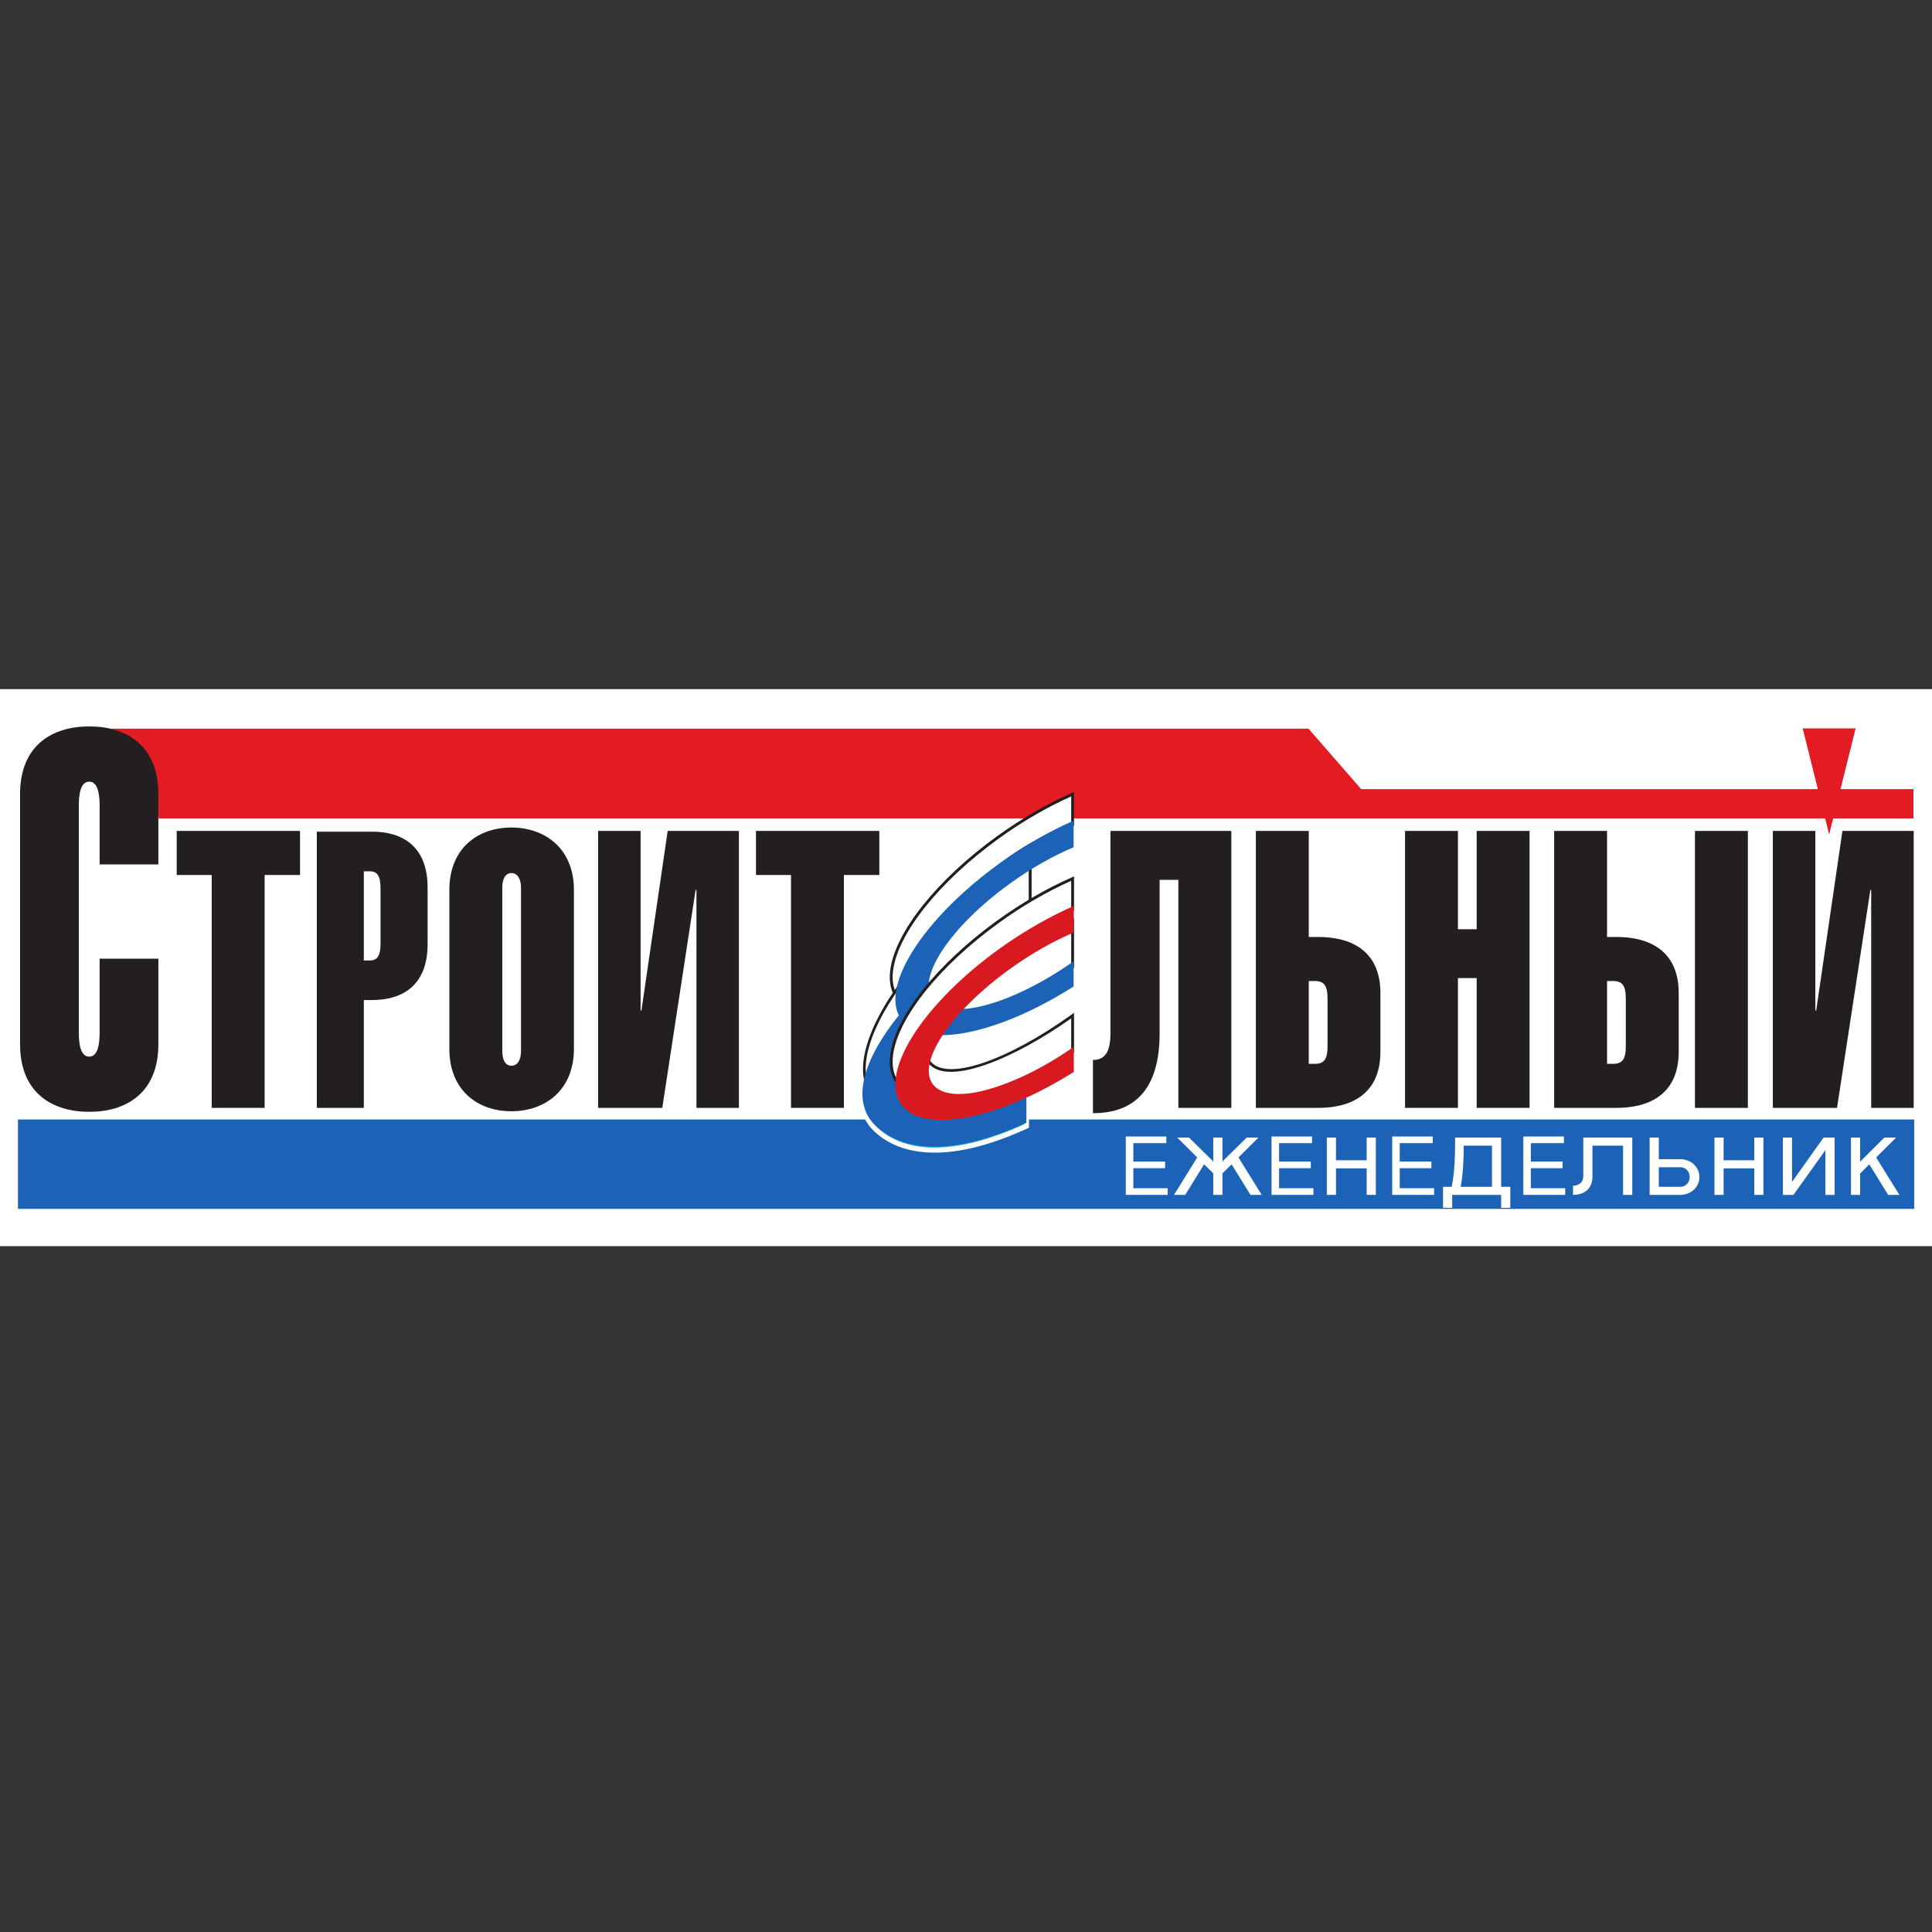 <?xml version="1.0" encoding="UTF-8"?> <svg xmlns="http://www.w3.org/2000/svg" width="300" height="300" viewBox="0 0 300 300" fill="none"><rect x="0" y="0" width="300" height="300" fill="#333333" stroke="none"/> <g clip-path="url(#clip0_1124_43)"> <g clip-path="url(#clip1_1124_43)"> <path d="M303.021 193.507H-3V107.009H303.021V193.507Z" fill="white"></path> <path d="M297.236 187.718H2.788V173.832H297.236V187.718Z" fill="#1C63B7"></path> <path d="M211.366 122.539L203.179 113.143H17.041C21.311 114.185 24.606 121.118 24.619 127.084H297.118V122.539H211.366Z" fill="#E31B22"></path> <path d="M174.813 185.541V176.471H181.108V177.504H175.983V180.366H180.913V181.399H175.983V184.508H181.321V185.541H174.813" fill="white"></path> <path d="M194.172 185.541L191.244 180.793L189.821 182.2V185.541H188.398V182.2L186.971 180.793L184.04 185.541H182.296L185.904 179.728L182.805 176.643H184.636L188.398 180.354V176.643H189.821V180.354L193.581 176.643H195.412L192.308 179.728L195.92 185.541H194.172Z" fill="white"></path> <path d="M197.446 185.541V176.471H203.738V177.504H198.616V180.366H203.542V181.399H198.616V184.508H203.951V185.541H197.446Z" fill="white"></path> <path d="M212.215 185.541V181.423H207.451V185.541H206.029V176.643H207.451V180.167H212.215V176.643H213.638V185.541H212.215Z" fill="white"></path> <path d="M216.182 185.541V176.471H222.473V177.504H217.349V180.366H222.272V181.399H217.349V184.508H222.683V185.541H216.182" fill="white"></path> <path d="M231.674 177.899H227.288C227.288 180.099 227.186 182.232 226.814 184.285H231.674V177.899ZM233.097 187.554V185.541H225.494V187.554H224.071V184.285H225.424C225.914 181.778 225.949 179.166 225.949 176.643H233.097V184.285H234.522V187.554H233.097" fill="white"></path> <path d="M236.543 185.541V176.471H242.838V177.504H237.71V180.366H242.634V181.399H237.71V184.508H243.048V185.541H236.543" fill="white"></path> <path d="M252.033 185.541V177.898H247.275V182.726C247.275 184.389 246.224 185.541 244.258 185.541V184.118C245.208 184.118 245.855 183.528 245.855 182.643V176.643H253.462V185.541H252.033Z" fill="white"></path> <path d="M260.95 181.251H257.575V184.285H260.95C261.76 184.285 262.372 183.607 262.372 182.778C262.372 181.949 261.809 181.251 260.95 181.251ZM260.882 185.541H256.153V176.643H257.575V179.999H260.882C262.627 179.999 263.881 181.251 263.881 182.778C263.881 184.301 262.627 185.541 260.882 185.541Z" fill="white"></path> <path d="M272.403 185.541V181.423H267.64V185.541H266.22V176.643H267.64V180.167H272.403V176.643H273.825V185.541H272.403Z" fill="white"></path> <path d="M283.45 185.541V178.592L278.486 185.541H276.844V176.643H278.267V183.528L283.162 176.643H284.873V185.541H283.45" fill="white"></path> <path d="M293.192 185.541L290.263 180.793L288.836 182.232V185.541H287.416V176.643H288.836V180.39L292.598 176.643H294.431L291.327 179.728L294.94 185.541H293.192" fill="white"></path> <path d="M24.592 148.868V162.131C24.592 169.817 19.483 172.644 13.856 172.644C8.227 172.644 3.115 169.817 3.115 162.131V123.313C3.115 115.63 8.227 112.796 13.856 112.796C19.483 112.796 24.592 115.63 24.592 123.313V134.228H15.47V125.174C15.47 123.554 15.279 121.373 13.856 121.373C12.43 121.373 12.237 123.554 12.237 125.174V160.273C12.237 161.888 12.43 164.072 13.856 164.072C15.279 164.072 15.47 161.888 15.47 160.273V148.868H24.592Z" fill="#231F20"></path> <path d="M41.09 172.03H32.876V135.87H27.44V129.024H46.589V135.87H41.09V172.03Z" fill="#231F20"></path> <path d="M56.497 172.03V155.286H57.794C62.304 155.286 66.397 153.177 66.397 146.611V137.817C66.397 131.254 62.304 129.14 57.794 129.14H49.192V172.03H56.497ZM56.497 135.293H57.38C58.572 135.293 59.091 135.951 59.091 137.996V146.43C59.091 148.481 58.572 149.145 57.38 149.145H56.497V135.293Z" fill="#231F20"></path> <path d="M89.12 138.199C89.12 131.733 84.593 128.496 79.416 128.496C74.176 128.496 69.776 131.733 69.776 138.199V162.861C69.776 169.319 74.176 172.556 79.416 172.556C84.593 172.556 89.12 169.319 89.12 162.861V138.199ZM80.903 163.232C80.903 164.292 80.517 165.488 79.416 165.488C78.318 165.488 77.994 164.292 77.994 163.232V137.823C77.994 136.771 78.318 135.571 79.416 135.571C80.517 135.571 80.903 136.771 80.903 137.823V163.232Z" fill="#231F20"></path> <path d="M108.143 138.199H108.011L102.839 172.03H92.873V129.024H99.471V156.916H99.602L103.678 129.024H114.739V172.03H108.143V138.199Z" fill="#231F20"></path> <path d="M131.042 172.03H122.826V135.87H117.39V129.024H136.54V135.87H131.042V172.03Z" fill="#231F20"></path> <path d="M180.066 160.452C180.066 167.521 177.479 172.855 169.711 172.855V164.587C171.594 164.587 172.43 163.311 172.43 160.452V129.024H191.197V172.03H182.976V136.623H180.066V160.452Z" fill="#231F20"></path> <path d="M203.224 129.024H195.01V172.03H204.716C209.762 172.03 214.351 169.925 214.351 163.311V154.213C214.351 147.599 209.762 145.493 204.716 145.493H203.224V129.024ZM203.224 165.189V152.336H204.198C205.555 152.336 206.139 153.009 206.139 155.039V162.482C206.139 164.515 205.555 165.189 204.198 165.189H203.224Z" fill="#231F20"></path> <path d="M218.172 172.03V129.024H226.388V144.29H229.298V129.024H237.51V172.03H229.298V151.877H226.388V172.03H218.172" fill="#231F20"></path> <path d="M249.543 129.024H241.329V172.03H251.029C256.077 172.03 260.67 169.925 260.67 163.311V154.213C260.67 147.599 256.077 145.493 251.029 145.493H249.543V129.024ZM271.407 172.03V129.024H263.193V172.03H271.407ZM249.543 165.189V152.336H250.511C251.87 152.336 252.452 153.009 252.452 155.039V162.482C252.452 164.515 251.87 165.189 250.511 165.189H249.543Z" fill="#231F20"></path> <path d="M290.555 138.199H290.427L285.254 172.03H275.287V129.024H281.888V156.916H282.017L286.093 129.024H297.157V172.03H290.555V138.199" fill="#231F20"></path> <path d="M279.922 113.101H288.142L284.033 129.58L279.922 113.101Z" fill="#E31B22"></path> <path d="M159.378 170.284C152.242 172.05 146.557 172.967 144.099 170.527C139.864 166.321 146.583 156.677 159.378 147.75V141.335C139.753 153.846 129.297 168.721 135.89 175.259C139.742 179.083 147.265 180.422 159.378 174.869V170.284" fill="#1FB5EF"></path> <path d="M136.166 174.984C134.931 173.76 134.311 172.197 134.311 170.34C134.311 170.029 134.327 169.706 134.36 169.379C135.161 161.904 144.808 151.227 158.988 142.055C158.988 143.153 158.988 147.221 158.988 147.552C149.232 154.393 142.899 161.76 142.465 166.804C142.448 166.995 142.439 167.178 142.439 167.358C142.439 168.737 142.906 169.893 143.824 170.802C146.273 173.238 151.456 172.612 158.988 170.774C158.988 171.512 158.988 174.203 158.988 174.61C145.147 180.885 138.749 177.552 136.166 174.984ZM159.17 141.002C144.464 150.382 134.42 161.489 133.584 169.291C133.311 171.831 133.996 173.932 135.613 175.538C138.355 178.257 145.107 181.841 159.542 175.223L159.773 175.116V169.782L159.287 169.905C151.95 171.719 146.611 172.469 144.374 170.248C143.505 169.387 143.126 168.247 143.245 166.867C143.663 162.019 149.932 154.819 159.602 148.073L159.773 147.951V140.615L159.17 141.002" fill="white"></path> <path d="M166.559 143.054C157.044 149.888 146.575 155.693 143.779 152.352C140.949 148.974 147.041 140.265 156.627 133.344C160.001 130.91 163.4 129.397 166.559 128.056V123.317C162.807 124.968 158.852 127.216 154.977 130.017C142.398 139.091 135.493 150.378 139.549 155.218C143.269 159.659 154.937 157.634 166.559 150.171V143.054" fill="white"></path> <path d="M139.717 155.074C138.979 154.193 138.605 153.073 138.605 151.737C138.605 151.422 138.628 151.08 138.672 150.733C139.396 144.943 145.848 136.878 155.108 130.192C158.758 127.555 162.536 125.368 166.335 123.667C166.335 124.252 166.335 127.662 166.335 127.913C163.166 129.253 159.811 130.774 156.502 133.162C148.906 138.644 143.439 145.242 142.906 149.576C142.875 149.804 142.862 150.035 142.862 150.246C142.862 151.147 143.113 151.897 143.608 152.491C146.997 156.538 160.367 147.746 166.335 143.484C166.335 144.227 166.335 149.82 166.335 150.043C155.069 157.247 143.397 159.46 139.717 155.074ZM166.467 123.117C162.536 124.846 158.628 127.107 154.847 129.833C145.487 136.589 138.967 144.773 138.232 150.681C137.992 152.595 138.38 154.169 139.377 155.357C143.269 160.006 155.007 157.849 166.673 150.354L166.774 150.294V142.616L166.426 142.874C154.584 151.379 146.178 154.871 143.947 152.208C143.412 151.566 143.21 150.705 143.345 149.633C143.861 145.477 149.38 138.851 156.759 133.521C160.082 131.125 163.465 129.612 166.638 128.263L166.774 128.207V122.982L166.467 123.117" fill="#231F20"></path> <path d="M159.964 164.798C159.871 164.878 159.776 163.913 159.686 163.997C151.101 171.308 142.099 169.662 139.57 166.106C137.037 162.545 142.317 154.074 150.896 146.761C154.108 144.028 156.999 141.554 159.964 140.135V134.111C156.452 135.873 152.715 139.91 149.063 143.023C137.799 152.618 131.619 164.531 135.248 169.638C138.638 174.41 149.388 174.681 159.964 166.468V164.798" fill="white"></path> <path d="M141.233 172.604C138.636 172.225 136.572 171.125 135.429 169.514C134.743 168.554 134.42 167.342 134.42 165.946C134.42 160.058 140.191 150.868 149.204 143.193L152.409 140.316C154.853 138.07 157.373 135.778 159.74 134.504C159.74 135.172 159.74 139.78 159.74 140.004C156.834 141.429 153.94 143.88 150.884 146.482L150.756 146.59C143.351 152.898 138.731 159.735 138.731 163.929C138.731 164.83 138.943 165.607 139.388 166.229C140.491 167.788 142.736 168.912 145.394 169.247C150.008 169.821 155.162 168.023 159.586 164.348C159.596 164.388 159.61 164.443 159.61 164.443C159.654 164.651 159.694 164.778 159.74 164.87C159.74 165.002 159.74 166.174 159.74 166.357C153.625 171.081 146.711 173.413 141.233 172.604V172.604ZM159.865 133.908C157.349 135.177 154.686 137.62 152.114 139.989L148.919 142.856C137.592 152.503 131.376 164.575 135.068 169.77C136.281 171.48 138.448 172.644 141.17 173.047C146.791 173.88 153.869 171.484 160.104 166.644L160.188 166.58V164.77L160.118 164.667L160.044 164.352C159.969 164.001 159.936 163.841 159.773 163.781L159.654 163.746L159.542 163.829C155.162 167.561 150.022 169.379 145.447 168.809C142.911 168.494 140.782 167.433 139.746 165.978C137.369 162.629 142.224 154.437 151.041 146.93L151.169 146.821C154.382 144.082 157.155 141.722 160.06 140.336L160.188 140.279V133.75L159.865 133.908" fill="#231F20"></path> <path d="M159.378 169.761C152.242 171.527 146.557 172.441 144.099 170.009C139.864 165.807 146.583 156.155 159.378 147.227V140.813C139.753 153.324 129.297 168.199 135.89 174.741C139.742 178.564 147.265 179.9 159.378 174.346V169.761" fill="#1C63B7"></path> <path d="M166.71 149.261C157.376 155.872 147.663 158.591 144.919 155.33C142.137 152.032 147.52 143.88 156.944 137.113C160.251 134.737 163.612 132.861 166.71 131.557V127.431C163.031 129.042 159.147 131.234 155.348 133.968C142.981 142.846 136.185 153.874 140.175 158.603C143.831 162.944 155.292 160.464 166.71 153.173V149.261Z" fill="#1C63B7"></path> <path d="M166.559 157.706C157.058 164.515 147.156 168.338 144.361 164.993C141.54 161.621 147.009 153.799 156.579 146.873C159.956 144.431 163.395 142.499 166.559 141.162V136.424C162.802 138.074 158.836 140.328 154.952 143.139C142.393 152.22 135.496 163.502 139.545 168.342C143.265 172.784 154.944 170.742 166.559 163.267V157.706Z" fill="white"></path> <path d="M139.717 168.199C138.976 167.322 138.605 166.201 138.605 164.862C138.605 164.543 138.628 164.208 138.671 163.861C139.391 158.068 145.837 150.011 155.08 143.321C158.746 140.665 162.528 138.474 166.335 136.772C166.335 137.358 166.335 140.777 166.335 141.02C163.082 142.409 159.67 144.367 156.448 146.693C149.047 152.049 143.94 158.112 143.439 162.139C143.412 162.366 143.401 162.585 143.401 162.797C143.401 163.722 143.663 164.503 144.192 165.133C147.2 168.737 157.532 164.355 166.335 158.128C166.335 158.826 166.335 162.924 166.335 163.139C155.064 170.368 143.385 172.592 139.717 168.199V168.199ZM166.467 136.224C162.528 137.952 158.612 140.219 154.822 142.959C145.478 149.713 138.967 157.897 138.232 163.805C137.992 165.719 138.376 167.294 139.374 168.486C143.265 173.13 155.001 170.97 166.673 163.451L166.774 163.391V157.267L166.426 157.522C156.277 164.802 147.068 167.888 144.532 164.85C143.963 164.172 143.744 163.275 143.88 162.191C144.365 158.284 149.401 152.339 156.707 147.058C159.949 144.712 163.385 142.743 166.638 141.369L166.774 141.309V136.082L166.467 136.224Z" fill="#231F20"></path> <path d="M166.741 162.546C157.397 169.072 147.711 171.739 144.96 168.498C142.158 165.205 147.583 157.044 157.074 150.279C160.351 147.947 163.668 146.093 166.741 144.792V140.671C163.088 142.276 159.233 144.449 155.455 147.132C143.006 156.007 136.169 167.047 140.183 171.775C143.848 176.093 155.3 173.657 166.741 166.449V162.546Z" fill="#D91920"></path> </g> </g> <defs> <clipPath id="clip0_1124_43"> <rect width="300" height="300" fill="white"></rect> </clipPath> <clipPath id="clip1_1124_43"> <rect width="306.019" height="86.507" fill="white" transform="translate(-3 107)"></rect> </clipPath> </defs> </svg> 